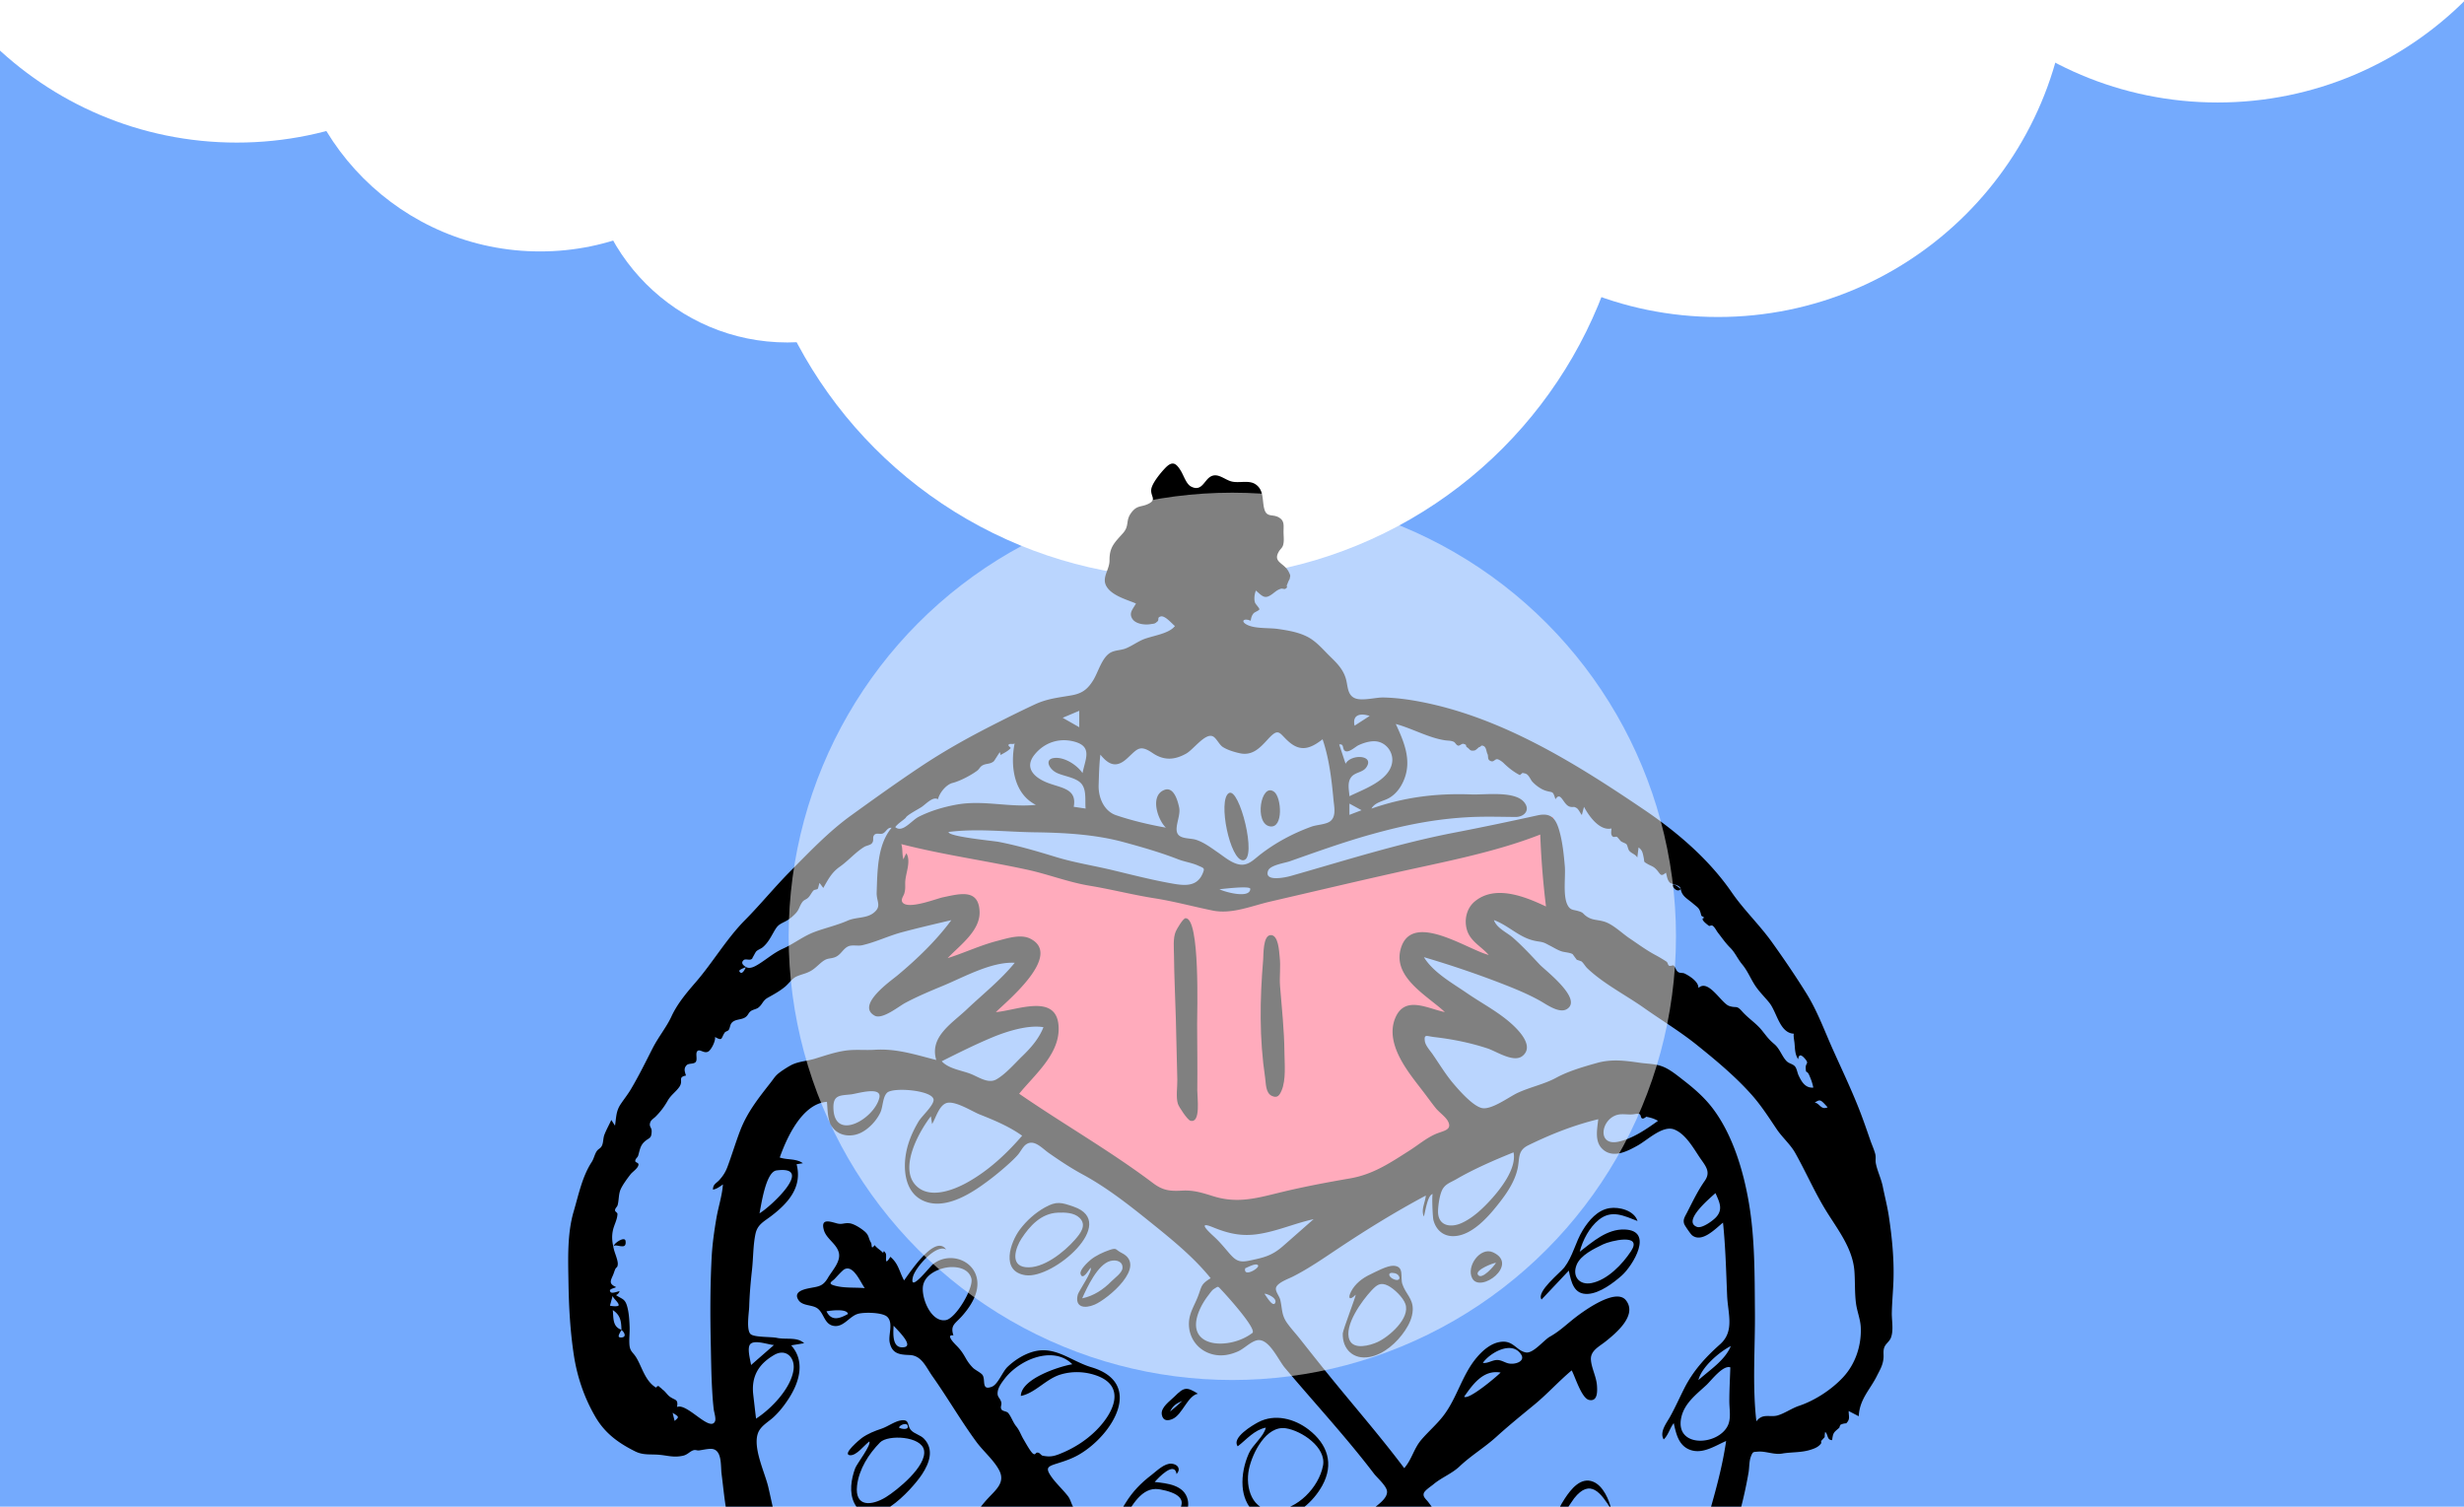 <svg xmlns="http://www.w3.org/2000/svg" width="3871" height="2367"><g fill="none" fill-rule="evenodd"><path fill="#74AAFD" d="M0 0h3871v2367H0z"/><circle cx="848.5" cy="2.5" r="392.5" fill="#FFF"/><circle cx="1237" cy="224" r="314" fill="#FFF"/><circle cx="1867.5" cy="212.5" r="696.5" fill="#FFF"/><circle cx="2699" cy="-53" r="551" fill="#FFF"/><circle cx="3484" cy="-390" r="551" fill="#FFF"/><path fill="#FF5678" d="M1404.427 1315.37c-2.675 43.724-5.354 87.444-8.029 131.168 17.215-4.956 126.726-37.167 119.963-4.507-4.853 23.424-35.643 48.763-51.329 65.071a1131.851 1131.851 0 0 1-44.549 43.835c28.02-10.721 56.272-20.875 84.73-30.375 21.532-7.187 43.221-14.204 65.285-19.59 8.19-2.002 30.305-10.166 38.041-4.599 20.33 14.626-89.98 122.358-105.091 137.544 21.366-9.933 43.245-18.956 65.498-26.699 16.064-5.591 65.699-26.955 79.916-8.712 15.217 19.52-22.482 64.343-32.936 78.555-14.981 20.363-31.215 39.899-48.249 58.579 70.797 63.567 153.99 120.143 242.529 155.31 64.919 25.784 128.688 32.348 197.191 18.199 70.375-14.54 137.867-42.42 202.025-74.296 37.68-18.723 74.862-38.98 110.284-61.738-14.603-17.759-28.78-35.883-42.556-54.288-19.66-26.277-43.824-54.989-55.035-86.27-10.971-30.615 30.19-24.638 49.934-22.975 28.59 2.408 57.103 7.518 85.123 13.63a1384.29 1384.29 0 0 1-58.325-42.893c-24.845-19.276-57.982-41.073-74.243-68.804-14.3-24.385 17.085-18.227 31.597-15.031 34.599 7.62 68.263 20.603 101.263 33.267 24.167 9.275 48.185 18.987 71.97 29.216a750.682 750.682 0 0 1-42.745-40.213c-18.436-18.736-43.293-41.616-51.557-67.417-16.829-52.542 96.382-12.908 115.712-4.799-3.573-54.43-7.138-108.859-10.707-163.288-149.905 39.874-299.813 79.753-449.722 119.631-16.198 4.31-36.473 13.696-53.369 14.197-15.304.457-33.787-6.43-48.709-9.28l-271.273-51.813-212.637-40.615"/><g fill="#000"><path d="M3015.6 3187.483c-16.184 9.256-35.14 16.404-53.12 21.2-10.56 2.82-28.007 11.521-37.283 3.546-4.454-3.83-5.474-12.527-8.101-17.566-4.16-7.98-10.071-14.871-15.609-21.924a902.672 902.672 0 0 0-42.005-49.657c-6.924-7.62-19.575-25.407-31.777-24.237-15.21 1.458-14.844 22.503-11.032 33.257 12.135 34.23 48.87 64.07 72.868 89.86-6.1 9.385-39.61 8.266-48.913 6.072-14.207-3.354-15.644-13.465-22.127-25.033-15.164-27.031-45.928-42.154-71.218-58.046-9.22-5.8-28.815-21.861-40.831-17.818-11.387 3.83-10.895 18.37-7.267 27.866 5.478 14.35 21.063 24.304 32.588 33.375 15.368 12.089 29.421 25.246 42.23 40.046-18.46 1.505-36.854 4.106-55.267 5.623-22.269 1.836-40.827-10.38-61.328-17.303-19.047-6.434-38.027-11.872-56.759-19.288-21.028-8.326-43.057-11.222-64.27-18.527-83.25-28.662-164.822-64.713-245.048-101.05-38.228-17.319-75.668-34.644-115.5-48.195-29.027-9.879-74.643-29.565-81.583-64.13-3.663-18.263 9.685-37.902 11.65-56.15 2.308-21.467.492-45.085-6.05-65.682-5.766-18.145-15.32-34.947-22.851-52.367-8.772-20.305-.918-19.974 16.124-22.283 20.398-2.766 44.203-14.244 63.376-21.719 22.088-8.617 43.983-20.655 64.211-33.032 18.299-11.194 34.219-25.624 48.784-41.295 14.817-15.943 24.411-34.833 38.736-51.165 52.872 65 103.124 130.989 159.304 193.18 26.515 29.355 55.35 53.628 88.024 75.946 13.643 9.327 27.18 19.97 42.045 27.338 18.59 9.225 39.37 14.946 58.476 23.363 73.258 32.267 143.172 67.541 211.514 109.175 33.065 20.14 60.812 43.23 89.926 68.495 9.063 7.865 83.294 53.704 58.083 68.125m-859.359-532.504c-11.84 5.363-23.123 12.326-35.754 15.766 3.58-21.779 23.911-54.63 49.977-51.016 9.96 1.379 17.471 9.11 13.095 19.769-3.978 9.685-18.885 11.667-27.318 15.481m-824.033-590.715c-13.423 7.408-25.928 11.723-33.797-4.177 5.829-1.17 32.308-4.696 33.797 4.177m-22.348-44.947c-10.37-3.145-2.075-6.45 1.493-10.245 2.78-2.952 11.985-13.31 15.207-15.021 14.226-7.534 25.223 20.498 32.025 29.596-16.105-1.43-33.045.422-48.725-4.33m110.895 97.058c-19.657 3.33-17.475-21.258-16.888-33.713 4.147 5.06 32.218 31.117 16.888 33.713m65.149-42.469c-23.967 4.043-39.804-37.35-35.507-55.456 3.781-15.95 22.356-24.856 37.141-27.209 14.333-2.281 34.286.832 38.543 17.354 3.762 14.603-24.202 62.616-40.177 65.311m567.327 624.878c-17.223 5.292-34.1 5.958-51.41 11.151-19.642 5.895-37.819 5.371-57.5 9.382-8.007 1.628-29.606 13.291-37.417 10.687-7.735-2.581-18.932-26.582-23.38-32.823 34.822-14.47 64.527-33.15 87.477-63.637 18.252-24.245 37.823-60.568 26.342-91.858-12.95-35.278-57.587-42.938-87.347-28.201-14.08 6.966-28.035 15.631-39.642 26.25-13.273 12.14-18.491 25.396-27.09 40.37-8.696 15.146-14.797 6.722-23.485-6.14-7.425-10.993-6.456-22.093-15.735-32.94-4.734-5.533-12.064-10.872-14.533-18.02-1.568-4.532 1.733-12.566-1.237-16.136-4.179-5.012-9.26.879-12.761-3.598-2.54-3.25-1.71-10.662-4.337-14.729a36.492 36.492 0 0 0-7.609-5.926c-3.399-1.678-4.017-3.779-1.863-6.3-2.702-5-.098-6.687-5.884-12.771-9.02-9.48-17.243-18.567-23.663-29.758-2.934-5.122-2.643-12.72-6.29-17.152-5.002-6.088-13.336-5.174-17.637-12.708-3.832-6.714-1.268-18.457-7.586-24.552-3.332-.95-6.664-1.884-10-2.806-2.509-2.435-3.97-5.39-4.388-8.87-3.509-5.402-4.206-11.746-8.637-17.451-8.48-10.911-19.886-20.995-27.377-32.5-7.873-12.093-3.699-14.13 9.98-18.457 12.336-3.909 23.6-7.534 35.034-14.185 52.864-30.755 102.983-112.332 19.075-137.255-31.139-9.248-56.72-34.12-91.246-24.343-14.966 4.24-29.165 13.263-40.331 23.969-7.716 7.404-14.86 27.2-24.333 30.995-17.03 6.816-9.83-10.218-14.663-18.043-2.308-3.736-11.6-8.039-15.042-11.44-4.04-3.983-7.948-9.015-10.752-13.944-5.207-9.15-8.393-14.248-15.904-21.7-2.832-2.813-16.968-17.345-4.218-15.446-5.164-15.73 2.37-18.094 12.784-29.588 12.23-13.496 24.857-32.248 24.928-51.158.142-36.306-42.895-52.572-69.922-31.022-5.498 4.385-38.027 46.717-31.371 19.721 3.588-14.56 36.814-52.568 52.218-42.733-17.263-25.151-56.917 35.916-66.173 48.411-7.88-14.504-8.44-25.852-21.48-37.082-10.615 17.022-5.01-1.58-7.35-5.363-5.057-8.165-2.28 1.174-5.022-1.726-3.415-3.613-8.79-6.462-12.422-11.246-6.223 8.44-3.738-.642-5.644-3.794-4.459-7.373-2.733-11.644-10.374-18.055-5.562-4.662-16.515-11.9-23.998-12.562-8.63-.764-11.02 2.542-19.811.095-11.186-3.11-25.263-7.885-19.847 10.816 3.93 13.59 19.914 21.313 23.415 35.2 3.525 13.976-10.3 28.062-17.007 39.52-8.614 14.702-15.656 13.5-31.26 16.814-9.973 2.12-23.282 6.652-14.73 18.745 6.108 8.64 20.42 6.82 28.483 11.939 11.304 7.175 11.146 24.868 25.577 27.945 15.893 3.389 24.999-14.3 38.398-18.57 9.527-3.039 39.043-2.7 46.542 4.452 10.22 9.744 1.39 28.362 3.962 40.467 3.825 17.952 15.975 19.048 31.34 19.623 18.917.706 25.565 18.863 35.739 33.265 23.828 33.733 44.537 69.693 68.945 102.977 10.803 14.737 26.609 27.847 35.455 43.84 10.926 19.754-4.242 31.145-17.33 45.323-17.101 18.527-29.87 39.608-44.703 59.858-13.182 17.995-29.563 13.515-50.627 13.515 4.695-9.674 10.343-15.706 21.891-14.532-12.076-14.741-21.733 2.12-29.567 11.458-11.331 13.508-26.105 16.767-40.662 25.648-5.152 3.14-33.202 23.508-24.68 30.463.97.788 47.402-29.746 52.691-32.547 0 11.273-2.465 22.984-.886 34.194 1.158 8.22 6.94 16.794 5.707 25.34-2.336 16.133-23.19 28.84-32.143 41.41-6.739 9.46-5.112 16.924-8.543 27.078-3.127 9.264-1.484 6.462-9.279 9.323-15.873 5.828-42.584 2.683-56.956-5.603-8.921-5.142-15.762-13.271-23.01-20.435-5.458-5.402-19.188-14.627-20.705-22.184-2.603-13.011 23.238-37.19 28.354-50.61 14.443-37.879-10.327-67.321-48.87-69.473 11.88-9.16 26.606-2.257 39.126 1.238-21.406-29.652-57.964-5.253-76.12 14.898-12.408-31.35-18.39-64.42-25.968-97.118-5.164-22.259-24.813-61.994-16.05-84.915 4.238-11.08 16.2-17.258 24.475-24.942 9.401-8.732 17.451-19.17 24.324-29.978 16.196-25.459 25.546-57.597 3.25-82.685 6.774-1.115 13.552-2.226 20.327-3.341-11.02-10.352-28.405-5.308-42.706-8.377-9.075-1.947-35.184-.686-41.241-5.82-7.287-6.171-2.616-34.573-2.356-42.978.599-19.643 2.241-38.529 4.411-58.053 2.056-18.445 1.643-38.371 5.455-56.493 3.096-14.706 12.986-19.186 24.4-27.85 27.279-20.723 49.508-45.925 40.193-81.633l9.902-1.572c-10.674-7.715-24.486-4.91-36.357-8.988 10.902-30.676 35.014-84.6 74.164-87.504 1.347 13.713.425 30.022 9.68 41.374 10.536 12.92 29.032 14.225 43.306 7.388 12.95-6.21 25.108-19.367 31.08-32.366 4.036-8.799 3.307-23.678 10.397-30.652 9.508-9.354 75.054-3.712 73.045 12.077-1.181 9.284-18.708 24.888-23.608 33.115-8.964 15.056-16.14 31.342-19.433 48.636-4.998 26.258-2.103 60.926 24.573 74.733 30.34 15.706 67.315-4.264 92.195-21.515 13.663-9.472 26.896-19.926 39.378-30.904 6.648-5.84 13.328-11.86 19.189-18.504 4.324-4.906 7.782-12.814 13.107-16.486 12.58-8.677 24.912 6.044 35.558 13.48 17.342 12.112 34.597 23.614 53.21 33.694 37.772 20.454 72.31 47.548 105.705 74.449 33.592 27.062 68.228 54.9 95.44 88.615-16.483 10.134-13.541 12.766-20.875 30.845-5.203 12.83-12.371 23.748-13.198 38.005-1.43 24.6 14.368 45.566 38.346 51.011 13.411 3.046 26.188.607 38.61-4.874 9.654-4.26 19.28-14.745 29.366-17.35 18.752-4.834 33.758 30.578 44.27 43.053 46.684 55.402 96.031 108.612 139.99 166.275 4.868 6.388 19.33 18.863 20.504 27.319 1.69 12.144-17.42 23.713-25.345 30.676-4.163 3.652-48.299 45.156-33.478 51.752 4.222 1.88 16.59-23.583 19.681-25.762 11.576-8.152 2.82 7.83 2.131 15.907-1.725 20.08 12.072 31.023 31.466 28.477 20.697-2.714 39.122-19.047 51.93-34.474 16.05 18.583 41.139 46.674 45.778 71.498 2.966 15.86-10.76 54.673 14.865 57.908 3.91.492 18.066-10.005 20.705-4.047 2.201 4.977-13.1 13.48-15.31 15.127-9.429 7.037-15.124 14.575-22.737 23.098-8.937 10.005-21.15 18.433-31.206 28.02-10.594 10.1-31.548 37.528-45.526 24.277-7.026-6.66-5.18-15.368-16.432-19.276-10.248-3.559-23.23.953-32.753 4.901-10.72 4.441-46.03 20.656-49.95 34.006-5.403 18.409 23.782-3.724 28.969-6.96-5.916 15.018-9.189 36.757-24.258 45.516-12.52 7.278-30.528 11.557-44.262 15.777m-200.151-113.573c10.02-32.196 69.114-89.604 106.464-71.647-43.53 9.118-78.071 38.899-106.464 71.647m22.1 92.2c-14.566-8.112-13.782-31.684-18.867-45.471-2.918-7.912-8.755-13.693-7.038-22.472 2.009-10.292 15.14-21.735 22.13-29.159 22.002-23.366 60.718-55.295 96.13-49.94 45.074 6.821 14.518 67.313-.83 88.142-13.08 17.76-63.487 74.524-91.526 58.9m-105.149-39.375c-48.744-3.255-97.322-7.61-145.4-16.554-17.047-3.172-31.328-2.703-21.577-22.294 3.222-6.466 22.64-46.993 27.023-45.83 2.6.689 2.005 28.543 2.769 31.735 3.442 14.339 13.108 27.7 29.402 26.79 26.66-1.485 43.844-35.943 57.881-54.44 11.245 15.116 19.386 31.906 30.69 46.769 5.404 7.104 24.214 23.63 19.212 33.824m-285.773-191.273c-8.176 18.76-24.624 36.602-36.061 53.597-6.467-13.685-11.017-45.102 4.324-55.22 5.806-3.827 36.909-10.238 31.737 1.623m169.057 55.862c2.249-7.222 4.742-14.386 7.523-21.42 4.77 15.005 7.207 15.45-7.523 21.42m41.725 15.368c5.916 10.024 15.778 19.883 14.23 32.472-1.173 9.54-9.799 19.316-15.959 25.963-10.193 10.998-32.777 32.106-47.546 17.503-12.34-12.2-8.043-45.74-2.304-59.464 8.196-19.61 37.475-40.357 51.58-16.474m-28.95-20.545c3.392-1.348-3.733-23.229 2.88-25.408 5.766 13.145 11.201 16.703-2.88 25.408m-93.14-294.471c-2.197-8.074-7.234-7.735-5.419-17.716 1.19-6.545 6.385-13.531 10.327-18.717 7.854-10.335 18.216-18.855 29.422-25.305 23.655-13.61 56.14-19.264 77.318 2.045-19.8 3.125-80.497 22.661-80.883 49.735 22.017-4.24 39.331-26.349 61.415-33.315 18.125-5.722 37.783-5.32 55.814.72 49.358 16.527 28.834 59.173.976 86.874-16.538 16.447-36.369 28.725-58.047 37.197-10.031 3.92-16.187 4.354-26.05 2.384-1.847-.37-4.005-3.795-6.219-4.528-5.502-1.824-3.907 4.35-8.44 1.576-3.954-2.415-12.39-18.019-15.08-22.487-4.282-7.109-6.28-14.024-11.533-20.514-5.262-6.493-7.822-15.198-12.69-21.073-2.336-2.829-8.74-2.715-10.461-5.473-2.58-4.145.705-7.163-.45-11.403m-75.801 318.05c11.217-19.485 30.41-36.027 45.258-53.057.914 27.992-19.165 47.158-45.258 53.057m15.16 9c23.166-8.15 35.931-27.646 38.294-51.284 2.997-29.943 21.804-45.657 33.128-72.558 4.34-10.308 9.401-44.23 26.23-34.522 5.775 3.33 9.197 15.856 12.206 21.515 7.279 13.689 15.554 26.96 23.274 40.4 6.286 10.947 15.707 21.948 12.934 35.125-2.418 11.486-10.201 23.725-14.758 34.557-10.76 25.584-24.896 49.148-36.708 74.169-4.765 10.095-10.405 33.994-24.955 33.872-11.516-.1-10.228-12.685-17.81-17-9.57-5.445-20.453 4.918-28.315 9.213 9.051-15.28 24.88-23.934 42.671-21.057-21.304-21.207-35.695 7.408-53.978 13.78-17.322 6.04-48.055-22.441-62.64-30.51 5.581-9.446 10.623-20.999 20.217-27.213 9.102-5.899 20.272-4.992 30.21-8.487m-188.352 193.802c2.536-12.211 9.704-19.43 14.25-30.518 5.27 13.445-7.07 21.377-14.25 30.518m368.077 74.93c-1.244 41.122-4.604 82.133-5.817 123.266-.56 18.97-3.919 37.063-6.148 55.812-1.887 15.856-.926 31.428-10.91 44.975-15.743 21.357-46.346 27.496-70.107 35.408-17.448 5.808-35.097 11.08-52.328 17.534-15.503 5.809-28 14.607-42.742 21.51-13.186 6.18-27.424 9.84-40.552 16.42-13.576 6.81-24.309 15.104-38.255 21.164-16.696 7.254-30.454 20.163-45.302 30.408-13.072 9.02-26.9 15.986-38.145 27.326-10.544 10.643-23.892 15.308-35.842 24.761-12.635 9.997-25.86 16.495-39.819 24.332-28.594 16.065-67.173 43.498-101.584 27.894 9.842-12.566 29.984-24.643 31.516-41.957 1.993-22.555-17.645-14.252-29.015-7.05-17.224 10.908-26.751 24.076-39.863 38.616-15.329 16.995-34.69 5.56-53.447.78 12.825-11.54 25.546-23.189 38.347-34.75 10.807-9.756 27.341-20.308 33.923-33.8 4.702-9.65 4.474-22.874-6.877-27.882-12.698-5.6-27.058 6.21-36.464 13.244-24.966 18.673-41.41 42.354-57.802 68.341-8.72 13.819-12.738 12.759-28.78 9.997-16.999-2.928-34.002-6.049-51.142-8.102 22.706-23.31 48.082-48.564 66.014-75.84 5.81-8.838 13.388-32.13-4.312-34.273-7.295-.883-21.816 14.028-27.445 18.047-24.588 17.57-48.228 39.73-64.526 65.382-5.38 8.468-7.07 17.886-17.487 18.587-13.62.922-38.929-12.073-52.068-16.088 25.112-31.646 50.048-63.52 79.386-91.425 26.956-25.644 53.845-44.274 85.37-63.94 33.789-21.085 65.262-45.353 96.282-70.26 29.693-23.844 60.714-46.331 88.048-72.952 54.596-53.175 103.226-114.33 143.498-178.995 9.422-15.131 18.291-30.656 25.96-46.756 7.2-15.12 10.52-33.202 20.24-46.954 3.36-4.752 8.09-8.282 11.083-13.24 2.824-4.669 1.867-10.311 6.172-14.445 9.957-9.555 28.086-3.794 37.393 2.904 14.967 10.77 27.074 23.844 43.522 32.86 16.546 9.066 34.443 15.658 52.761 20.115 42.817 10.406 85.263 18.945 128.883 25.27-4.49 16.64 6.534 19.26 10.185 34.233 4.435 18.169-1.248 41.02-1.804 59.523m-412.272-277.484c-9.71-14.418-18.37-29.494-27.913-44.006-5.81-8.838-13.013-18.33-8.047-29.139 8.366-18.224 37.878-21.467 53.892-13.523 36.408 18.062 2.588 69.705-17.932 86.668m-96.37-329.753c-3.352-28.181 7.428-48.175 32.93-62.951 18.177-10.533 32.813 3.861 30.332 23.059-3.777 29.25-35.042 61.78-58.902 77.042-1.56-12.369-2.883-24.77-4.36-37.15m-3.887-80.632c7.522-5.97 27.668 1.648 36.384 2.168a293296.51 293296.51 0 0 1-35.963 31.408c-.784-7.183-7.361-28.067-.421-33.576m40.449-272.156c60.658-7.885-9.17 57.19-26.747 67.388 2.86-13.847 9.886-65.193 26.747-67.388m161.482-113.928c-8.145 33.351-71.465 69.737-72.127 15.104-.244-20.356 11.193-18.71 27.89-20.664 9.523-1.11 48.893-13.507 44.237 5.56m-218.714 51.65c-7.109 18.65-12.808 37.785-19.775 56.458-3.088 8.267-6.72 13.949-12.47 20.502-4.813 5.477-10.54 6.86-10.35 15.517 6.03-1.163 10.748-4.756 15.62-8.22-1.182 17.164-7.251 35.637-10.19 52.746-3.52 20.517-6.45 41.043-7.538 61.848-2.36 45.239-2.379 90.317-1.386 135.583.508 23.067.736 46.146 1.98 69.185.623 11.463 1.324 22.973 2.742 34.364.575 4.599 3.915 14.39 1.851 18.701-8.101 16.92-43.99-29.557-59.575-22.736 2.241-12.877-2.93-10.06-11.568-16.392-4.182-3.07-6.904-8.29-11.268-11.025a27.364 27.364 0 0 0-4.356-3.798c-1.804-2.46-3.706-2.195-5.707.784-17.558-10.493-22.096-32.855-31.52-47.9-4.85-7.734-9.532-8.94-10.36-19.634-.716-9.319.686-18.815.308-28.174-.43-10.556-1.048-22.196-4.01-32.417-3.438-11.868-8.168-10.899-17.38-17.223 2.84-1.241 4.71-3.326 5.616-6.254-2.942.525-11.883 4.17-14.104 1.549-4.368-5.146 5.94-5.832 8.649-7.885-11.56-5.13-9.07-9.346-4.9-18.748 1.182-2.66 2.308-6.635 3.313-8.877 2.194-4.902 3.454-1.797 4.179-7.885.689-5.804-4.459-17.22-5.975-23.402-2.545-10.375-3.95-19.34-1.666-30.148 1.85-8.751 6.83-16.675 7.176-25.675.098-2.526-3.754-3.365-3.805-5.804-.075-3.566 3.253-5.134 4.12-8.429 2.21-8.432 1.213-17.349 4.994-25.352 3.403-7.187 10.276-16.486 15.14-22.76 3.371-4.346 11.643-9.243 12.548-14.98.6-3.803-5.32-3.366-5.057-6.23.359-3.878 3.612-5.135 4.506-8.015 2.462-7.908 3.08-15.51 9.44-21.57 8.012-7.628 11.494-4.432 11.824-17.014.162-6.14-4.75-7.085-2.118-14.162 1.43-3.842 5.647-6.111 8.345-8.834 8.012-8.078 13.411-15.253 19.114-25.234 5.046-8.819 13.092-13.949 18.26-21.566 6.73-9.925-3.332-14.847 10.327-17.648-1.942-6.163-4.006-11.144 1.103-16.36 3.221-3.291 11.398-1.278 14.25-5.084 3.268-4.37-1.564-14.725 3.363-17.562 4.006-2.301 10.004 4.8 16.298 1.284 4.797-2.679 12.04-17.475 10.496-22.913 12.403 6.975 9.311 2.171 15.247-6.777 1.33-2.006 5.364-2.451 6.51-4.476 2.292-4.047 1.768-8.173 5.069-11.463 5.502-5.477 14.502-4.07 20.556-7.983 5.002-3.231 4.738-6.714 8.728-9.764 3.41-2.605 9.011-3.105 12.327-5.804 6.495-5.288 6.558-10.872 14.683-15.427 9.622-5.39 18.146-9.977 26.897-17.125 5.707-4.657 11.123-12.916 17.799-15.99 9.232-4.251 16.424-4.55 25.455-10.615 6.526-4.386 12.698-11.62 19.106-15.316 4.833-2.782 8.224-2.183 14.317-3.91 10.965-3.108 13.635-13.436 22.58-17.64 6.14-2.888 15.08-.244 21.823-1.761 20.985-4.71 41.714-14.867 62.77-20.494 25.703-6.864 51.588-12.877 77.488-18.945-23.801 32.247-54.116 61.343-84.861 86.955-10.09 8.41-65.393 46.737-35.585 63.105 11.965 6.569 37.96-14.65 47.621-19.836 19.453-10.445 39.603-18.807 59.977-27.255 32.947-13.661 75.854-37.957 112.467-36.003-22.289 27.334-50.111 49.278-75.602 73.425-23.426 22.192-58.724 43.005-47.676 79.327-32.907-8.37-62.463-18.26-96.673-16.069-15.325.981-30.658-.863-45.912 1.285-16.59 2.344-32.21 7.892-48.15 12.763-12.611 3.85-26.546 4.153-38.149 10.556-5.609 3.097-12.54 7.518-17.578 11.36-6.715 5.122-8.243 8.515-13.517 15.265-18.815 24.083-37.02 46.661-48.2 76.001m-102.916 455.83c-1.028-4.17-1.962-7.972-3.14-12.732 10.473 6.446 10.473 6.446 3.14 12.731m-79.146-132.759c-1.292 1.785-6.716 2.357-8.291.816-1.962-1.915 3.194-9.37 4.021-10.954 2.044 1.568 6.747 6.702 4.27 10.138m-22.423-48.316c1.386-5.091 2.777-10.178 4.163-15.27 1.702 4.718 9.378 9.935 9.547 14.43.107 2.98-12.194 1.498-13.71.84m4.45 6.982c12.017 7.908 13.274 17.24 13.632 30.889-14.38-4.76-12.316-18.678-13.631-30.889m208.974-538.643c-1.213 3.282-6.361 13.507-10.134 6.356-1.205-2.29 7.625-5.414 10.134-6.356m-3.45-11.147c2.97-2.676 8.956.654 12.316-1.51 2.355-1.517 1.575-3.053 2.682-3.952.22-.181 3.422-6.659 4.734-8.129 2.316-2.585 7.37-4.196 10.185-6.529 7.87-6.521 12.312-15.095 17.263-23.815 5.908-10.415 7.79-11.62 17.318-16.388 6.57-3.287 11.662-7.31 17.007-12.897 6.16-6.435 5.707-11.041 10.764-18.075 2.497-3.471 6.093-3.9 9.004-6.698 3.49-3.35 5.262-8.035 8.487-11.415 1.395-1.462 5.869-1.458 6.712-2.711 1.075-1.584 1.914-7.92 2.922-9.087 1.926 2.6 3.856 5.201 5.778 7.802 7.594-13.35 13.135-24.379 25.833-33.264 13.337-9.331 24.85-22.98 38.634-31.334 3.096-1.876 9.41-2.668 11.777-5.434 4.001-4.681.535-8.846 3.454-12.822 3.312-4.508 9.728-.859 13.938-2.801 5.33-2.46 6.854-9.643 13.715-8.85-22.56 26.68-22.277 68.191-23.474 101.515-.52 14.359 8.527 21.597-4.83 32.134-11.358 8.964-27.376 6.304-40.807 12.203-16.865 7.408-34.904 11.348-52.112 17.806-17.798 6.675-32.11 18.366-49.24 26.101-15.104 6.817-25.42 16.51-39.236 24.927-5.136 3.129-13.092 7.672-19.217 3.933-3.836-2.345-8.613-6.195-3.607-10.71m254.791-223.706c.981-3.791 20.237-13.752 24.975-17.003 7.11-4.886 17.633-16.818 25.57-12.077 2.749-11.01 13.477-23.26 22.958-25.593 10.516-2.593 28.558-11.608 38.905-19.477 3.02-2.297 4.017-5.658 7.574-7.814 6.191-3.755 12.336-1.706 18.299-6.825.913-.78 9.165-14.402 9.492-14.272.421 1.462.807 2.94 1.142 4.426 6.262-3.472 11.84-6.234 15.742-10.663.887-1.005-4.852-3.617-3.04-5.607 2.217-2.435 7.168.287 9.41-2.026-6.972 34.597-1.781 79.127 33.328 96.665-41.754 4.512-82.534-8.038-124.803-.33-20.232 3.691-40.8 9.748-59.205 19.051-11.276 5.702-25.695 26.12-36.92 16.207 4.454-5.938 11.248-9.627 16.573-14.662m202.594-99.53c15.613-19.091 39.295-26.645 63.148-19.808 27.924 8.007 16.148 27.511 11.93 49.168-8.059-11.81-25.515-23.524-40.379-23.879-21.071-.5-13.108 17.05-.453 23.339 11.505 5.713 31.233 7.305 39.469 17.696 8.015 10.111 4.943 26.645 6.235 38.568l-18.697-2.778c5.23-27.827-17.787-29.174-39.248-37.02-21.69-7.923-39.772-23.559-22.005-45.286m69.938-68.523v25.825c-8.681-4.949-17.366-9.894-26.05-14.843 8.684-3.66 17.369-7.321 26.05-10.982m69.792 206.353c28.992 7.853 57.783 16.163 85.652 27 10.123 3.936 21.21 5.327 31.127 9.771 9.445 4.228 10.863 3.787 7.503 12.062-9.41 23.18-31.702 19.177-51.233 15.631-30.572-5.552-60.509-13.247-90.698-20.49-29.508-7.073-59.638-11.71-88.701-20.576-29.823-9.095-58.886-17.708-89.564-23.713-8.953-1.754-79.772-8.248-79.236-15.648 44.604-5.792 90.524-.086 135.325.517 46.563.626 94.665 3.207 139.825 15.446m-39.355-89.67c.556-15.94.776-31.93 2.757-47.774 13.27 16.372 25.247 21.274 41.974 5.927 16.014-14.69 19.586-22.35 39.89-8.54 17.602 11.98 34.254 11.428 52.946.943 11.403-6.396 29.725-32.528 41.71-27.15 5.711 2.566 9.898 12.901 15.664 16.704 7.235 4.764 18.362 8.07 26.794 9.917 19.918 4.362 31.785-8.444 44.286-22.14 18.13-19.864 17.598-8.326 34.408 5.445 18.747 15.364 34.423 7.857 51.398-5.252 10.343 30.29 14.21 63.369 17.133 95.124.985 10.722 4.667 25.947-4.966 33.528-6.79 5.347-21.202 5.556-29.382 8.512-29.225 10.564-57.307 25.549-81.75 44.735-9.523 7.474-17.826 16.628-30.84 14.926-12.402-1.624-24.454-12.003-34.43-18.855-10.824-7.432-21.777-15.872-34.428-20.013-7.408-2.427-19.275-1.549-25.758-5.997-12.052-8.271 2.13-29.967-.87-44.53-2.273-11.057-8.638-34.112-23.872-27.63-22.67 9.642-9.477 47.284 2.989 59.034-25.502-4.527-53.738-11.14-78.335-19.54-19-6.49-28-27.933-27.318-47.375m427.72 77.633c52.352-14.694 101.34-24.604 155.823-27.279 24.116-1.186 47.464-.437 71.312-.22 13.73.125 24.19-10.943 13.222-23.674-15.18-17.63-61.482-10.92-81.998-11.711-54.99-2.124-105.412 4.125-157.492 22.247 5.506-10.142 18.735-11.458 27.806-16.703 11.123-6.439 18.685-17.042 23.439-28.812 12.363-30.609-.083-59.452-13.017-87.413 25.407 6.833 51.69 21.794 77.232 25.593 5.356.796 8.79.283 13.529 2.234 2.906 1.194 3.824 5.327 7.428 6.23 1.74.437 5.923-3.495 7.893-2.94 7.778 2.199 1.626 2.782 6.546 5.966 3.903 2.526 3.588 5.776 10.748 4.583 3.175-.525 6.617-5.434 8.29-5.568 2.132-.174 1.64-2.766 4.9-2.01 5.932 1.38 5.408 9.02 7.385 12.779 2.111 4.003-.886 9.327 5.514 11.517 4.786 1.64 5.987-3.412 10.056-3.05 2.47.221 7.597 3.78 9.78 5.947 7.03 6.982 16.656 14.693 26.108 19.236-.93-.933 4.455-3.183 3.167-3.711-.867-.351 4.79 1.012 4.702.993 5.46 1.24 8.342 9.618 11.1 12.672 5.072 5.599 12.953 11.51 20.063 13.98 12.292 4.275 11.918-.835 16.404 13.768 8.74-13.736 12.091 9.268 22.93 11.801 5.613 1.312 4.96-1.091 10.06 1.844 3.501 2.014 5.837 8.18 8.475 11.155 1.135-4.29 2.265-8.586 3.396-12.873 7.806 14.785 24.655 38.23 43.135 33.99 0 4.035-1.662 8.858 1.461 12.302 2.182 2.407 5.715-.327 7.425 1.071 1.488 1.222 5.053 6.084 6.195 6.884 2.249 1.576 6.333 2.727 8.287 4.3 1.72 1.382 2.572 7.99 4.482 10.378 3.588 4.488 9.791 5.379 12.725 10.761.67-5.308 1.34-10.62 2.005-15.927 5.821 4.496 6.322 7.987 7.751 14.564 2.037 9.366-.665 7.171 5.798 11.123 6.349 3.89 9.661 3.452 15.483 10.198 5.707 6.612 5.758 10.686 13.993 3.799 1.533 5.094 2.025 11.687 6.113 15.592 3.088 2.95 15.877 3.077 17.098 10.048-24.026-20.266-8.216 10.512.011.05 1.737 11.2 9.938 14.816 19.3 22.792 8.731 7.431 10.161 6.891 13.143 19.378-.067-.275 4.387 2.487 4.71 3.038-8.507 1.214 4.683 10.718 6.912 12.456 1.627 1.269 3.746-1.761 6.448.292 3.092 2.348 5.609 7.687 8.125 10.906 6.818 8.728 11.863 16.227 19.04 23.323 7.743 7.66 11.508 17.342 18.944 26.294 8.248 9.942 12.71 21.373 19.606 32.166 6.558 10.264 15.266 18.504 22.86 27.901 12.103 14.958 16.22 47.9 38.783 48.766-1.323 1.367.516 11.577.733 13.46 1.067 9.272.358 18.193 5.845 26.59 1.256-9.579 6.27-5.887 10.626-.855 7.243 8.373.882 6.265 1.265 14.749.464 10.284 1.634 2.328 5.553 11.309 3.068 7.033 4.75 11.596 6.396 19.402-12.745 1.009-18.582-9.402-23.293-19.49-1.969-4.22-2.65-11.154-6.136-14.452-3.71-3.511-8.807-3.787-12.62-7.704-7.317-7.526-10.488-19.26-19.113-26.585-9.744-8.275-11.903-12.184-19.957-22.078-8.91-10.943-21.213-18.626-30.56-29.21-9.362-10.604-8.602-4.815-20.362-8.653-12.505-4.086-32.726-43.391-48.48-28.253.622-9.902-14.215-19.217-21.714-22.806-3.241-1.549-7.015-.146-10.26-2.47-3.517-2.523-3.77-7.385-7.318-10.411.004.004-5.44 1.32-6.542.764-2.249-1.139-2.265-5.166-4.25-6.49-5.49-3.668-12.036-7.514-17.861-10.639-14.163-7.593-26.68-16.943-40.347-26.085-11.706-7.833-25.877-21.98-39.41-26.109-11.82-3.605-19.252-1.769-28.929-8.992-5.274-3.932-3.722-5.252-12.194-7.699-8.066-2.329-12.595-1.13-16.869-9.681-7.475-14.962-2.757-44.164-4.202-60.942-1.536-17.807-3.36-36.054-8.003-53.368-5.495-20.463-12.75-31.16-34.707-26.342-43.506 9.56-86.484 18.654-130.187 27.047-87.086 16.723-172.676 44.014-257.848 68.243-6.487 1.848-42.679 10.13-35.286-8.578 3.407-8.63 26.314-11.845 33.982-14.556 42.096-14.894 84.385-30.069 127.414-42.142m-14.632-38.08c-6.36 2.424-12.718 4.847-19.078 7.274v-17.68c6.36 3.467 12.717 6.935 19.078 10.406m-26.432-93.485c5.526 4.516 16.763-6.351 21.462-8.554 8.027-3.76 18.247-6.986 27.215-6.214 16.539 1.43 28.634 17.708 25.605 34.21-5.128 27.922-44.923 41.126-66.865 52.04-.705-9.894-3.907-21.79 3.032-30.348 6.026-7.432 17.712-6.892 23.273-14.796 13.994-19.867-23.93-21.668-32.406-5.871l-10.032-30.286c8.07-1.336 4.526 6.4 8.716 9.82m39.142-54.653a88056.108 88056.108 0 0 0-23.687 15.308c-3.915-17.665 9.425-19.99 23.687-15.308m719.483 614.822c-10.342 4.933-12.926-6.849-20.362-7.357 8.783-5.398 8.783-5.398 20.362 7.357m42.053 257.242c1.288 16.932.28 34.06 2.536 50.925 1.717 12.83 6.916 24.77 7.472 37.745 1.213 28.418-8.386 57.356-27.771 78.189-18.338 19.705-44.577 36.665-69.331 44.951-11.155 3.728-22.797 11.999-33.632 15.056-11.985 3.385-23.372-3.98-33.258 9.229-6.593-56.655-1.776-115.855-2.296-172.868-.52-57.135.095-114.29-9.575-170.81-8.61-50.338-25.585-106.958-56.873-148.138-12.71-16.723-28.358-30.42-44.86-43.242-8.563-6.651-17.13-13.763-26.665-19.016-14.68-8.086-27.18-6.966-43.143-9.272-22.848-3.298-44.085-6.083-67.016.347-21.347 5.99-44.856 12.81-63.978 23.213-19.047 10.367-41.166 14.638-60.938 23.922-13.45 6.316-41.39 27.417-56.314 23.618-14.447-3.68-35.83-28.189-45.054-39.167-11.788-14.031-21.54-30.293-31.997-45.389-3.67-5.3-11.158-13.492-12.111-20.297-1.658-11.813 3.076-7.951 14.364-6.631 29.027 3.404 56.326 8.787 84.144 17.92 13.844 4.544 40.914 22.93 54.758 11.912 21.139-16.821-10.98-45.732-22.745-55.445-20.043-16.55-43.348-28.84-64.715-43.545-22.698-15.627-52.714-32.263-67.322-56.327 42.658 12.59 85.274 27.007 126.688 43.238 18.949 7.423 37.677 15.268 55.472 25.143 9.996 5.544 30.193 20.541 42.23 13.358 26.167-15.616-33.932-60.965-42.605-70.233-13.473-14.402-26.676-28.666-41.485-41.732-9.992-8.815-25.687-15.013-30.33-28.016 16.58 6 29.988 17.755 45.517 25.742 8.13 4.185 15.546 6.592 24.526 7.873 9.57 1.371 10.713 2.896 18.256 6.698 5.872 2.967 11.906 6.931 18.5 8.949 4.698 1.438 12.906 1.686 17.014 4.35 2.1 2.995 4.265 5.938 6.506 8.83a84.98 84.98 0 0 1 7.401 2.55c3.643 3.247 5.802 7.723 9.346 11.072 25.72 24.312 60.12 41.713 88.954 62.08 27.278 19.269 56.227 36.701 82.427 57.73 30.15 24.206 61.442 50.22 87.086 79.245 14.494 16.404 26.408 35.003 38.582 53.14 8.815 13.133 21.635 24.028 29.252 37.571 16.613 29.526 30.402 61.442 48.284 90.49 18.223 29.6 41.961 59.012 44.699 95.042m-245.083 171.311c4.966-20.49 32.997-44.415 50.91-53.45-9.027 22.325-33.08 37.551-50.91 53.45m46.219 71.478c-15.278 31.689-82.458 35.314-73.345-11.58 4.467-22.977 23.423-37.075 39.694-52.112 7.522-6.946 25.943-31.802 37.59-27.799-.548 17.87-1.6 35.818-1.56 53.692.024 11.931 3.029 26.585-2.379 37.8m-19.417-365.232c6.2 13.917 12.375 25.505.874 37.957-5.187 5.619-22.1 17.913-29.748 15.182-24.557-8.755 22.26-46.878 28.874-53.14m-148.529-123.83c5.916-.322 11.659.556 17.503.198 5.822-.363 6.436-1.395 11.832-.658.571.827 1.138 1.655 1.71 2.482.736 5.552 3.654 6.155 8.747 1.813 7.085 1.576 11.694 2.628 18.468 6.454-18.283 13.18-40.54 28.505-62.958 32.93-35.432 6.99-25.645-41.548 4.698-43.218m-543.191 296.402c-3.675 7.388-14.242-11.073-16.858-14.513 4.876-.016 20.572 7.057 16.858 14.513m284.697-194.493c27.531-16.057 60.225-30.16 89.792-42.114 5.2 25.04-20.157 57.367-35.774 74.5-12.627 13.858-27.854 28.229-44.975 36.204-18.511 8.622-38.744 4.835-37.846-19.359.331-8.842 2.344-23.067 5.944-31.148 4.643-10.419 13.418-12.582 22.86-18.083m-372.131-455.49c4.096-.24 48.606-5.993 48.37-.457-.702 16.64-43.904 3.574-48.37.458m-314.75 321.296c23.51-28.997 61.462-60.295 62.018-100.822.819-59.633-65.385-29.88-98.67-27.4 17.602-17.287 106.043-89.81 53.73-115.568-15.037-7.404-36.408-.17-51.497 3.708-26.77 6.884-51.662 18.804-77.96 27.098 18.79-19.997 51.26-42.725 50.197-73.01-1.3-36.867-31.572-27.954-57.748-22.544-10.059 2.08-54.994 19.95-63.435 7.818-3.092-4.445 1.91-10.091 2.97-14.047 1.87-7.002 1.292-9.445 1.355-16.597.13-14.43 9.72-32.957 1.898-46.378a65.147 65.147 0 0 0-4.592 9.52c-2.58-7.81-.847-16.093-3.427-23.902 65.35 16.707 131.829 25.852 197.588 40.112 33.289 7.22 64.62 19.651 98.366 25.246 34.034 5.639 67.476 14.272 101.573 19.65 31.11 4.907 60.914 13.075 91.722 19.34 30.032 6.108 60.832-7.278 90.143-14.055 65.652-15.178 131.28-30.727 197.02-45.456 75.861-17.003 154.775-31.539 227.387-59.894a1330.162 1330.162 0 0 0 9.051 113.045c-32.068-15.154-79.658-34.915-112.077-7.798-12.974 10.848-16.971 29.58-11.843 45.512 5.58 17.341 22.678 25.395 33.958 38.45-34.332-8.8-122.9-70.832-138.666-8.13-11.134 44.286 43.18 72.893 69.737 97.82-26.373-5.162-61.69-26.239-77.177 7.636-13.383 29.285 2.738 61.15 19.248 85.305 8.949 13.086 19.012 25.404 28.523 38.084 5.03 6.706 9.942 13.507 15.227 20.017 5.301 6.53 15.302 13.366 19.016 20.391 7.48 14.17-7.614 15.037-19.35 20.155-14.656 6.391-27.24 17.125-40.643 25.68-30.69 19.587-57.511 37.78-93.778 44.041-37.338 6.442-73.29 13.173-110.135 22.16-36.731 8.96-66.716 17.57-104.263 5.99-17.117-5.28-31.06-9.973-49.216-8.98-19.071 1.044-30.221.055-45.9-11.754-67.473-50.8-140.711-92.484-210.35-140.443m-121.64-51c26.078-13.078 52.33-26.223 79.265-37.46 22.297-9.308 56.153-20.148 80.56-16.07-6.88 17.67-19.437 32.166-32.903 45.177-11.91 11.506-26.79 28.87-41.201 36.901-13.088 7.29-28.315-4.255-41.222-9.094-14.183-5.312-33.698-7.79-44.498-19.454m6.554 65.986c12.993-5.399 40.922 12.715 52.741 17.424 23.226 9.26 46.582 18.93 67.051 33.536-24.994 28.875-53.3 55.276-86.936 73.823-22.131 12.203-59.43 26.2-80.305 4.043-26.227-27.843 5.302-84.576 23.868-108.435.615 4.082 1.233 8.16 1.851 12.243 5.924-9.48 10.446-27.945 21.73-32.634m477.062 247.139c-16.21 3.412-21.721.33-32.422-12.097-7.235-8.4-14.345-17.125-22.501-24.678-8.327-7.708-28.886-26.294-2.69-15.592 23.875 9.752 44.328 14.63 70.599 10.808 30.036-4.366 58.04-17.062 87.653-23.489-16.234 14.202-32.351 28.544-48.618 42.706-17.184 14.962-30.185 17.744-52.02 22.342m3.706 114.215c-35.527 26.728-107.051 23.835-82.979-34.97 3.66-8.933 8.775-17.338 14.695-24.947 1.973-2.541 5.487-7.806 8.299-9.512 7.857-4.764 5.68-5.34 13.233 2.605 6.519 6.852 57.457 62.84 46.752 66.824m-10.532-102.181c3.253-1.056 16.967-9.004 20.09-4.606 3.163 4.452-23.722 19.855-20.09 4.606m258.64 407.618c-7.988 19.107-71.92 46.768-60.009 8.251 5.274-17.061 10.248-29.978 30.15-31.274 11.485-.745 36.893 6.198 29.859 23.023m114.68-258.933c10.524-15.32 45.278-36.034 60.119-13.188 7.148 11.005-10.201 16.644-20.694 13.815-5.632-1.525-10.24-4.89-16.365-5.142-7.873-.323-15.569 5.851-23.06 4.515m27.9 15.206c-7.156 7.243-50.319 43.549-57.31 37.95 14.096-20.143 30.28-42.639 57.31-37.95m-70.492 367.403c-14.987.847-7.503-21.73-6.054-30.758 3.628 6.289 22.706 29.816 6.054 30.758m38.082-40.467c-4.848-8.626-17.913-21.463-14.959-32.56 2.261-8.483 22.651-19.89 31.19-15.024 11.34 6.47-5.1 49.014-16.23 47.584m355.635-90.44c-6.412 22.082-13.057 16.385-33.16 20.664-20.169 4.29-34.112 21.412-51.867 30.593 6.168-13.035 9.992-28.918 20.32-39.494 2.386-2.443 17.022-7.266 8.684-12.925-7.29-4.945-17.77 11.104-20.898 15.478-15.38 21.526-26.137 47.812-35.018 72.581-4.368 12.164-7.866 24.557-9.933 37.331-1.844 11.384.145 23.296-1.733 34.384-3.025 17.858-27.287 17.948-41.88 22.555-13.21 4.164-26.36 8.684-40.07 10.93-11.887 1.947-24.223-1.6-35.743.74-12.474 2.535-18.079 9.935-32.258 8.26-11.56-1.36-22.375-6.675-34.092-7.207-10.965-.493-21.903 3.298-32.8.213-11.001-3.117-10.47-4.323-7.968-15.127 1.563 2.916 3.13 5.831 4.698 8.743 4.384-3.436 7.417-13.913 10.103-18.835 4.167-7.62 7.562-10.256 6.018-19.749-2.277-14.02-14.92-23.993-17.787-37.327-2.993-13.913 7.298-25.289 13.38-36.905 8.314-15.9 8.204-27.689 1.236-44.132a31514.43 31514.43 0 0 1 15.767 4.165c-7.204-15.632-31.631-9.295-43.88-4.666-6.156 2.325-15.912 11.47-22.537 11.238-9.102-.319-13.848-12.282-17.76-18.87-11.319-19.06-24.241-37.883-37.632-55.579-3.683-4.866-8.508-7.995-7.236-13.543 1.083-4.705 11.639-11.38 15.065-14.28 12.844-10.855 29.19-16.872 41.253-28.3 18.232-17.266 39.256-29.639 57.894-46.566 19.421-17.634 39.43-33.828 59.666-50.492 20.496-16.877 38.251-36.764 58.598-53.814 5.274 9.552 15.487 43.75 27.169 46.398 13.62 3.081 13.214-13.027 12.536-22.72-.965-13.815-8.637-27.236-9.492-40.42-.918-14.103 12.655-20.407 22.9-28.564 15.82-12.601 50.838-41.303 32.016-64.925-16.215-20.348-68.945 18.665-83.479 30.396-12.351 9.969-21.894 18.984-35.802 26.85-9.779 5.524-26.183 26.778-37.775 24.816-13.789-2.333-19.177-17.385-36.042-16.889-16.483.481-30.484 12.35-40.705 24.265-23.108 26.932-31.048 62.97-52.104 91.046-10.382 13.842-23.848 25.27-35.108 38.367-12.368 14.375-14.995 30.936-27.189 45.003-34.896-46.473-72.915-90.475-109.713-135.422-18.378-22.445-36.373-45.157-54.357-67.916-6.739-8.531-14.34-16.534-20.512-25.494-8.452-12.27-6.932-22.126-10.252-35.81-1.47-6.065-8.358-13.33-6.515-19.127 2.482-7.79 19.902-13.905 26.184-17.09 25.652-13.018 48.922-29.288 72.84-45.191 44.298-29.447 89.107-57.06 136.217-82.212-.811 10.836-7.865 22.066-3.127 32.938 2.205-6.254 5.699-34.116 14.053-35.314-1.6.229-.284 35.731 1.008 40.799 3.856 15.127 15.041 25.47 31.048 25.368 30.48-.197 57.803-33.344 74.723-55.303 11.453-14.867 22.458-32.158 26.491-50.764 3.627-16.707-.362-28.327 17.01-36.81 35.65-17.405 71.58-31.587 109.707-40.815-1.71 16.423-6.472 36.641 8.46 48.455 16.483 13.038 38.05 1.418 53.568-7.207 15.373-8.543 39.075-32.012 57.13-25.195 17.759 6.706 30.118 28.97 40.06 43.754 8.759 13.03 18.294 22.428 8.148 36.952-11.37 16.278-18.771 32.166-27.881 49.846-3.501 6.797-6.841 11.23-4.368 18.193.804 2.261 9.933 15.718 12.41 17.645 15.818 12.305 37.177-11.1 48.469-19.986 3.982 38.26 4.872 76.352 6.479 114.731 1.178 28.111 12.064 55.784-11.012 76.333-23.069 20.541-42.325 41.63-56.385 69.445-7.511 14.86-14.246 30.108-22.372 44.66-5.427 9.72-16.876 23.977-9.87 35.42 7.393-7.014 9.595-17.677 15.755-25.585 3.69 16.412 7.404 34.62 24.77 41.575 19.98 8.003 39.838-5.844 57.535-13.551-6.346 43.876-18.72 86.51-31.056 128.992m-20.426 50.432c-13.71 29.297-26.097 64.622-51.418 86.196-5.562 4.736-29.185 23.228-38.177 20.13-7.63-2.631-3.43-18.046-2.1-24.65 6.747-33.528 18.418-54.625 45.614-76.013 11.256-8.854 25.707-20.171 40.22-22.354 15.625-2.352 11.127 5.434 5.861 16.691m386.786 695.415c-35.554-48.329-85.802-85.888-133.29-122.195-21.509-16.447-45.211-28.78-66.944-45.231-24.57-18.599-49.524-36.54-77.043-50.555-52.179-26.578-109.1-45.105-158.34-76.534-24.013-15.328-50.284-30.14-72.86-47.347-9.917-7.562-18.677-17.227-27.637-25.884-8.326-8.046-26.203-19.726-29.516-31.5 13.856-2.265 21.737-15.706 34.105-17.077 4.072-.453 29.598 6.297 26.109-6.08 9.26-.232 10.338-.37 18.097-2.396 3.214-.839 7.023.473 10.272-.677 4.97-1.754 8.354-6.821 13.376-8.764 3.568-1.379 16.822.162 18.83-1.556 5.487-4.685-.342-4.272-3.615-10.123 10.661-.272 17.983 5.115 28.673-.61 3.253-1.746 6.006-5.766 9.16-7.846 5.594-3.696 7.614 2.033 11.446-5.639 3.584 10.584 3.486 7.656 12.127 4.544 8.606-3.102 14.821-5.34 24.624-6.116 23.415-1.852 46.917.99 70.226-.674 8.527-.61 15.813-2.545 24.285-1.43 7.46.981 5.21 6.167 11.414-.82 1.442-1.623-3.218-6.068-.985-8.4.985-1.033 4.195-.308 5.412-.836 10.898-4.756 10.945 1.888 12.88 10.545 6.392-1.498 12.91-2.853 18.463-6.6-2.804-2.503-7.499-5.265-4.789-9.836 9.216 3.491 15.242 1.88 10.634 11.995 9.276 3.061 11.009-.93 19.339-1.805 4.927-.516 11.804 2.542 15.908-1.39 4.482-4.296-2.588-8.961 5.644-12.653 1.69.859 2.938 2.155 3.757 3.885 4.447 1.343 3.647 3.093-2.398 5.248 16.191 8.39 12.386-.989 19.184-10.91 1.572-2.286 8.606-9.39 11.808-5.958 4.86 5.201-5.06 6.856-2.934 12.03 3.687 8.968 16.55-2.526 20.497-7.07 2.989-3.431 4.206-10.012 7.428-12.577 4.47-3.562 10.906 1.943 16.506.957 25.582-4.484 49.741-38.867 30.47-61.883-5.18-6.186-9.563-4.957-15.735-8.862-6.101-3.857-9.524-10.532-14.42-16.045-11.177-12.581-24.864-22.007-40.492-28.032-36.251-13.98-75.31-24.178-113.377-31.68-17.629-3.475-36.396-8.791-54.447-8.752-10.634.02-26.648 8.287-36.59 4.327-19.326-7.7 9.048-47.111 13.73-59.842 13.754-37.398 24.132-77.275 30.938-116.536 1.332-7.684.82-17.638 3.588-24.959 3.179-8.416 3.86-7.226 10.662-7.912 12.289-1.241 25.727 5.201 38.524 2.975 14.182-2.467 29.511-1.32 43.828-5.706 6.582-2.013 12.683-4.204 17.015-9.756 1.367-1.742-.154-3.259.709-4.476.268-.386 5.163-5.662 5.321-5.966-.047-2.73.189-5.442.713-8.125 4.962 4.118 2.517 12.755 10.878 12.956 1.493-9.209 1.509-11.065 7.554-16.246-.46.398 4.554-3.862 3.912-3.409a12.893 12.893 0 0 1 1.803-4.59 21.714 21.714 0 0 1 8.957-2.171c6.534-6.718 3.82-10.3 3.82-19.343l15.822 8.215c1.276-26.79 17.593-41.46 28.436-63.172 4.62-9.252 9.327-16.482 10.43-27.641.638-6.439-1.024-12.117 1.642-18.185 2.418-5.505 7.83-8.472 10.09-14.469 4.451-11.801 1.131-26.865 1.375-39.12.339-16.995 2.037-33.934 2.592-50.921 1.09-33.347-2.265-67.617-7.255-100.578-2.387-15.765-6.38-31.062-9.516-46.662-2.58-12.821-8.751-24.847-10.957-36.775-.918-4.957.5-9.406-.996-14.887-1.97-7.207-5.262-14.291-7.712-21.368-5.719-16.53-11.375-33.036-17.806-49.31-12.466-31.538-27.059-62.131-40.923-93.063-13.336-29.746-24.38-60.414-41.654-88.19-17.015-27.357-35.333-54.254-54.085-80.442-19.531-27.271-44.226-50.704-63.167-78.228-35.566-51.678-85.172-94.261-137.071-129.425-107.095-72.566-222.826-145.017-351.244-169.896-19.355-3.748-38.957-6.348-58.682-6.833-12.237-.303-32.517 5.611-44.104 1.47-12.978-4.638-11.792-19.21-15.038-30.64-4.178-14.694-13.603-24.32-24.305-34.707-11.264-10.935-21.489-23.705-35.538-31.14-14.238-7.53-31.032-10.348-46.806-12.626-14.084-2.037-35.128-.134-47.996-6.269-11.717-5.591-5.931-11.411 5.042-6.624.803-4.838 1.453-7.963 4.557-11.702 1.556-1.88 8.913-4.516 9.09-6.27.209-2.052-5.963-7.9-6.845-10.548-1.899-5.702-.82-13.598 1.433-18.949 11.064 9.831 14.27 14.185 26.621 4.787 5.219-3.967 6.818-5.717 12.86-7.719 1.638-.543 5.313 1.135 6.743.193 5.459-3.593.437-2.746 3.033-6.994-.654 1.072 3.93-10.217 3.714-7.857.555-6.013 2.335-4.165-1.296-11.553-7.113-14.453-25.227-15.044-15.995-31.539 3.632-6.49 6.83-5.843 7.854-15.253.547-5.06-.134-10.86-.158-16.005-.043-10.525 1.938-17.894-7.928-23.253-9.48-5.154-18.228.5-22.076-12.282-4.033-13.413.028-30.608-14.506-39.793-10.622-6.71-25.96-.974-37.696-4.256-11.76-3.286-22.576-15.316-34.514-6.08-8.48 6.565-12.982 22.704-28.96 13.977-7.212-3.937-11.182-17.153-15.731-24.565-7.247-11.813-13.057-16.08-24.207-4.574-6.873 7.096-21.367 24.37-22.253 34.194-.973 10.844 8.491 15.375-3.391 21.79-11.82 6.384-18.453 1.702-28.047 14.658-9.516 12.854-2.15 19.954-13.175 32.252-13.78 15.372-21.114 22.007-20.921 42.718.133 14.205-12.423 26.475-5.097 39.951 8.208 15.103 32.163 21.384 46.688 27.531-4.848 8.957-11.5 14.698-5.84 23.918 5.127 8.35 19.621 10.084 28.605 8.567 6.042-1.017 6.259-.103 11.016-4.35 3.116-2.782-1.157-6.254 5.259-7.795 6.83-1.647 17.735 11.735 22.17 15.08-9.91 12.858-37.13 15.261-51.529 21.779-8.775 3.975-16.841 9.854-25.778 13.409-8.106 3.223-17.972 2.474-25.321 7.463-12.694 8.613-17.976 29.954-25.755 42.5-8.806 14.201-17.345 20.798-34.242 23.745-21.08 3.676-38.055 5.154-57.712 14.331-24.006 11.206-47.669 23.04-71.245 35.12-38.031 19.486-73.357 39.487-108.67 63.054-36.944 24.659-72.88 50.397-108.524 76.163-35.259 25.483-64.861 56.832-95.488 87.65-24.758 24.91-46.483 51.8-71.147 76.703-29.114 29.407-50.528 66.52-77.523 97.717-14.77 17.065-28.901 33.847-38.169 53.951-7.51 16.297-20.571 32.287-29.291 49.385-11.143 21.86-21.686 43.371-34.195 64.507-5.132 8.673-11.233 16.116-16.649 24.395-6.94 10.603-6.53 20.844-8.397 33.067-1.95-2.982-3.895-5.965-5.845-8.944-3.532 7.715-7.806 15.304-10.866 23.205-1.954 5.04-1.646 12.195-3.608 16.604-2.462 5.537-5.459 4.8-8.527 9.41-3.28 4.93-4.336 11.553-7.794 16.841-14.947 22.854-20.698 51.855-28.378 77.932-10.303 34.987-8.677 75.198-8.117 111.272.594 38.104 2.678 76.207 8.408 113.908 5.191 34.143 16.29 66.892 33.668 96.83 15.14 26.086 36.018 41.288 62.761 54.65 12.28 6.135 23.679 4.24 36.57 5.22 14.12 1.072 23.75 4.906 38.689 1.533 7.168-1.62 10.56-6.836 16.254-8.574 3.525-1.076 5.424.682 8.807.272 4.84-.587 14.908-2.96 20.158-2.388 16.333 1.781 13.592 26.467 15.199 39.069 2.473 19.418 4.285 39.04 7.621 58.333 7.015 40.578 22.159 78.484 31.107 118.36-41.481 5.06-77.062 12.799-115.94 28.493-39.004 15.742-78.438 21.085-119.486 28.91-38.4 7.322-75.337 21.002-106.074 45.787-14.407 11.613-29.374 25.203-18.795 44.325 6.767 12.231 18.96 15.34 29.488 22.449 2.127-2.692-4.025-8.393-5.151-9.973 8.85 1.816 8.578 5.946 15.041 9.54 5.648 3.14 10.272 3.03 16.456 5.248 15.096 5.422 22.513 18.949 37.436 22.748 4.695 1.193 10.835 4.05 15.636 4.862 5.766.973 10.083-1.549 15.928-.48a32.374 32.374 0 0 0 10.232 4.452 149.338 149.338 0 0 0 7.117-3.535c8.398.871 13.585 6.151 20.406 10.49.457-5.466-.2-11.144 4.975-14.71 2.02 5.316-1.245 8.68 4.27 12.337 6.986 4.638 16.163-1.15 22.418-4.082 1.768 17.665 42.682 16.625 55.652 16.372 17.96-.346 35.9-7.47 54.018-3.495 9.244 2.026 19.11 4.142 28.31 6.774 11.08 3.164 24.475 5.993 35.381 9.985 4.336 1.588 9.65 6.675 14.266 6.332 3.674-.276 4.659-5.694 8.936-5.54 4.84.177 6.468 5.567 10.658 7.19 6.27 2.424 12.037-2.186 17.996.143 2.142.835 5.045 4.425 7.786 5.595 4.163 1.773 12.399 1.797 17.03 2.652 6.566 1.217 12.447.398 18.071.8 4.537.327 4.439 3.377 6.609 3.574 2.49.224 6.826-8.334 10.17-9.587 4.871-1.829 13.714 2.526 18.68 3.29-35.99 48.77-79.386 91.873-126.425 129.614-50.74 40.716-102.699 81.376-157.11 117.088-49.402 32.425-97.225 60.469-135.528 106.24-32.296 38.596-83.707 79.89-75.782 135.832 7.92 55.894 68.634 78.642 117.283 89.312 61.186 13.421 124.173 8.019 185.524 15.565 26.164 3.219 55.235 1.5 81.572-1.242 31.107-3.239 57.768-23.531 84.51-38.205 48.103-26.397 89.23-61.714 136.611-88.934 59.323-34.084 118.024-70.198 183.062-93.024 30.256-10.62 61.407-22.74 85.814-44.582 3.632-3.25 6.338-8.156 10.442-10.835 6.975-4.552 8.846.063 12.895-1.317 3.115-1.06 6.132-4.425 8.826-5.433 6.826-2.558 9.87-1.502 17.51-1.502-6.557-3.778-12.56-13.523-5.753-21.463 11.654-13.602 13.663 8.133 18.042 13.169 3.71-4.768 2.289-9.012 1.34-14.43l9.413 6.21c-2.163-10.485-.107-20.143 5.45-29.28 5.125-8.421 6.39-7.235 7.803-18.906 15.916 14.524 19.027-20.73 20.461-33.584 1.387-12.463.016-21.412 8.216-32.31 8.803-11.704 22.19-19.1 33.364-28.19 17.653-14.367 37.074-32.508 61.485-18.733 19.272 10.88 29.756 37.544 47.839 51.245 10.965 8.314 22.54 9.153 29.531 22.042 5.652 10.418 7.487 22.89 12.824 33.588 12.927 25.931 31.537 55.606 52.766 75.497 19.76 18.516 45.128 18.421 68.252 29.903 22.89 11.372 46.676 23.69 70.91 31.929 26.464 9 55.003 12.826 80.769 23.729 13.253 5.61 25.105 14.055 38.476 19.426 14.42 5.788 29.61 9.87 44.223 15.174 57.893 21.022 114.55 46.8 175.37 58.451 26.975 5.166 51.95 19.206 79.122 22.161 11.654 1.269 21.162 2.873 32.568 5.788 17.893 4.571 14.105 7.002 20.698 21.917 10.843 24.552 37.326 10.012 57.74 10.627 32.674.985 64.853-4.295 97.476-4.547 57.054-.438 111.99-6.864 167.182-25.589 55.408-18.8 118.492-64.102 72.442-126.694M2387.582 1220.3c.781.782 2.613 1.256 0 0"/><path d="M1382.603 2266.033c12.393-12.552 65.115-10.016 69.1 12.441 4.443 25.065-42.667 62.925-59.908 73.538-22.188 13.66-49.27 16.219-45.335-18.078 2.975-25.905 18.498-50.026 36.143-67.9m43.54-25.842c1.609 6.943-10.24 4.583-13.503 2.934-1.538-3.157 11.896-9.904 13.504-2.934m-90.92 45.966c10.517.943 22.565-15.92 30.5-21.665 3.507 5.418-19.617 35.2-22.161 41.996-6.354 16.979-9.888 38.433-1.228 55.368 25.315 49.493 90.1-21.183 106.304-45.87 11.336-17.265 19.186-38.675 3.173-55.595-5.702-6.027-15.12-7.7-20.417-13.428-6.972-7.532-1.484-17.258-15.5-15.614-9.671 1.135-21.284 9.858-30.686 13.015-11.333 3.801-21.52 7.743-31.413 14.79-2.229 1.588-31.563 25.836-18.572 27.003m743.225 16.612c-6.61 34.004-40.316 68.884-75.782 70.24-35.32 1.346-46.755-35.646-40.52-65.13 5.318-25.146 27.058-68.834 58.076-64.02 24.386 3.78 63.89 29.762 58.226 58.91m-22.492-56.834c-22.394-17.321-53.333-25.336-79.289-11.592-8.51 4.504-42.48 24.381-32.144 37.836 13.939-10.797 25.972-25.78 44.083-29.374-3.047 14.037-20.441 26.664-26.57 40.332-7.164 15.966-11.085 34.243-9.912 51.79 2.09 31.231 23.016 55.498 55.411 51.203 29.66-3.93 55.589-26.655 69.74-52.202 18.89-34.115 8.246-65.125-21.32-87.993m-207.96 134.129c-15.946 23.601-40.259 45.8-68.37 53.09-36.39 9.434-26.166-20.63-15.29-42.204 9.616-19.074 26.111-51.887 51.23-51.712 8.526.056 24.406 4.177 31.877 8.735 14.727 8.985 8.947 19.673.553 32.09m-33.965-51.867c5.722-6.371 31.06-33.688 34.456-12.395 7.276-8.434 1.534-15.43-7.779-16.32-11.237-1.075-23.522 11.433-31.631 17.648-16.69 12.786-29.536 25.88-40.598 43.805-12.19 19.762-43.285 64.427-16.074 84.037 29.41 21.195 72.22-17.95 90.636-38.138 11.779-12.914 27.378-31.875 22.9-50.813-5.5-23.258-32.563-25.7-51.91-27.824m-125.493-380.348c-16.46 18.772-49.89 46.123-77.439 42.9-25.125-2.938-15.317-31.13-6.423-44.772 13.356-20.505 31.251-39.756 57.109-40.877 11.16-.482 25.627-.257 34.274 8.193 11.806 11.541 1.174 24.642-7.521 34.556m-1.75-52.152c-19.28-6.66-26.853-9.198-45.59 1.389-15.048 8.5-28.392 20.516-38.718 34.159-15.452 20.422-31.036 66.359 8.643 72.104 43.522 6.305 147.053-82.98 75.665-107.652m59.321 117.2c-12.52 12.785-28.15 23.216-45.992 26.776 7.548-16.834 24.402-53.614 44.383-58.739 9.203-2.363 19.7.732 18.942 11.217-.547 7.58-12.394 15.699-17.333 20.746m16.119-44.5c-10.368-5.195-7.1-8.743-19.161-4.668-9.505 3.207-21.493 8.777-29.408 15.195-4.319 3.501-17.763 15.915-16.119 22.233 2.983 11.48 13.01-6.112 15.647-9.494 4.518 3.68-18.583 36.727-19.958 42.165-5.123 20.253 10.777 22.395 26.366 15.768 21.015-8.932 83.255-60.853 42.633-81.2m308.153 544.977c1.553-13.426 3.756-27.622 16.084-35.16 11.107-6.799 22.609-5.813 24.253 8.125 1.53 12.944-11.157 35.935-21.419 42.995-14.29 9.835-17.044-2.425-18.918-15.96m18.36 30.552c29.336-17.162 47.83-95.865-6.25-73.806-30.733 12.534-19.43 88.827 6.25 73.806m-250.563-326.366c4.627-9.48 9.918-12.624 19.3-16.773-6.254 5.903-12.646 11.356-19.3 16.773m6.768-23.36c-6.643 6.664-21.872 16.825-19.74 28.274 1.95 10.449 9.931 9.85 17.172 6.592 15.187-6.823 23.637-36.698 39.52-39.498-17.617-11.161-21.73-10.643-36.952 4.631m2.334-593.324c.845 31.816 1.59 63.628 2.291 95.444.248 11.182-2.423 27.122.934 37.832 1.481 4.718 14.886 25.17 19.642 26.493 16.642 4.63 10.695-37.073 10.811-47.342.408-34.644-.104-69.326-.244-103.973-.077-17.853 4.966-167.558-18.207-166.828-3.993.129-13.827 17.246-15.308 20.675-4.656 10.777-2.942 26.752-2.834 38.238.314 33.14 2.035 66.326 2.915 99.46m140.313 92.745c1.305 8.795.62 23.465 10.525 28.025 8.618 3.966 11.922-.752 15.147-8.123 7.412-16.957 4.736-42.88 4.6-60.412-.273-34.746-4.187-69.346-6.892-103.961-1.19-15.188 1.28-30.444-.62-46.336-.834-6.975-1.664-35.031-14.597-33.725-11.694 1.18-10.64 30.586-11.277 38.162-5.302 63.068-6.222 123.413 3.114 186.37m551.954 724.246c-4.957 25.33-85.82 113.536-106.182 64.203-12.079-29.268 14.107-61.132 34.524-78.074 12.638-10.487 28.425-20.775 45.65-17.598 14.622 2.696 29.153 15.381 26.008 31.469m-41.756-45.434c-5.713 1.35-53.453 34.86-53.89 34.42-4.146-4.16 25.964-49.025 29.063-52.951 25.527-32.332 42.468-7.849 58.433 17.563-3.398-15.179-12.752-37.214-28.382-43.635-19.732-8.102-35.126 11.9-44.618 26.283-13.421 20.326-20.82 42.397-28.276 65.335-3.555 10.94-7.606 20.857-13.626 30.72-5.945 9.733-16.342 20.463-14.807 32.776 8.449-4.695 12.937-13.886 18.26-21.458 5.937 2.404 3.898 21.333 5.102 26.154 3.032 12.106 11.307 21.579 24.107 23.663 23.854 3.88 49.602-18.184 65.551-33.167 16.807-15.787 34.898-37.433 34.753-61.733-.154-25.388-25.13-50.25-51.67-43.97m64.669-407.01c-13.535 20.706-37.283 45.528-62.41 50.338-18.445 3.53-30.612-10.135-23.203-28.582 6.258-15.591 27.582-25.437 41.56-32.295 11.088-5.444 62.781-18.115 44.052 10.539m-9.956-33.868c-27.724-1.046-50.084 18.99-70.758 34.981 4.669-18.368 15.23-38.353 30.1-50.31 20.237-16.273 39.422-6.17 60.727 1.969-5.257-16.582-28.85-22.545-43.88-20.203-19.006 2.964-32.668 19.18-42.278 34.87-11.461 18.717-15.386 40.774-28.877 58.33-6.177 8.036-44.43 38.104-35.766 50.394 14.286-15.163 28.576-30.322 42.862-45.485 3.706 17.921 7.79 38.326 30.677 36.582 18.277-1.394 39.122-16.926 52.489-28.796 17.26-15.333 51.23-70.573 4.704-72.332m-388.355 176.805c-11.744 5.398-37.595 12.735-44.162-3.484-9.122-22.525 20.23-62.036 34.2-77.044 8.595-9.236 14.424-14.013 26.406-8.037 9.563 4.773 23.62 18.334 27.288 28.761 7.88 22.38-25.362 51.358-43.732 59.804m26.945-108.185c9.564 2.155 10.736 14.296-1.223 9.633-8.962-3.491-11.044-12.397 1.223-9.633m12.005 17.1c-3.57-10.892 3.696-27.971-13.892-28.758-9.966-.444-28.222 9.684-36.923 13.8-12.06 5.706-23.409 14.415-29.707 26.682-5.832 11.363-1.668 14.36 7.224 4.927 1.086.74-20.112 55.392-20.296 60.869-.828 25.026 16.893 41.508 41.783 37.07 22.874-4.078 43.49-22.778 56.078-41.65 6.368-9.555 11.599-20.49 12.075-32.19.735-17.95-11.235-25.164-16.342-40.75m109.722-9.181c-9.65-18.58 12.713-49.848 32.735-40.701 41.692 19.044-20.072 65.063-32.734 40.701zm37.452-24.254c-4.473.18-32.758 11.103-28.595 18.505 5.713 10.158 26.359-14.42 28.595-18.505zM982.76 1949.494c-1.119-7.914-18.864 3.575-18.76 8.673 2.934-5.87 21.088 7.818 18.76-8.673m970.468-598.012c22.591-1.66-6.192-115.594-22.656-105.518-17.846 10.92 1.926 107.039 22.656 105.518m42.19-53.202c21.165 3.031 17.801-45.552 6.417-54.247-21.013-16.05-32.112 50.568-6.417 54.248"/></g><circle cx="372" cy="-327" r="551" fill="#FFF"/><circle cx="1936" cy="1471" r="697" fill="#FFF" fill-opacity=".5" style="mix-blend-mode:overlay"/></g></svg>